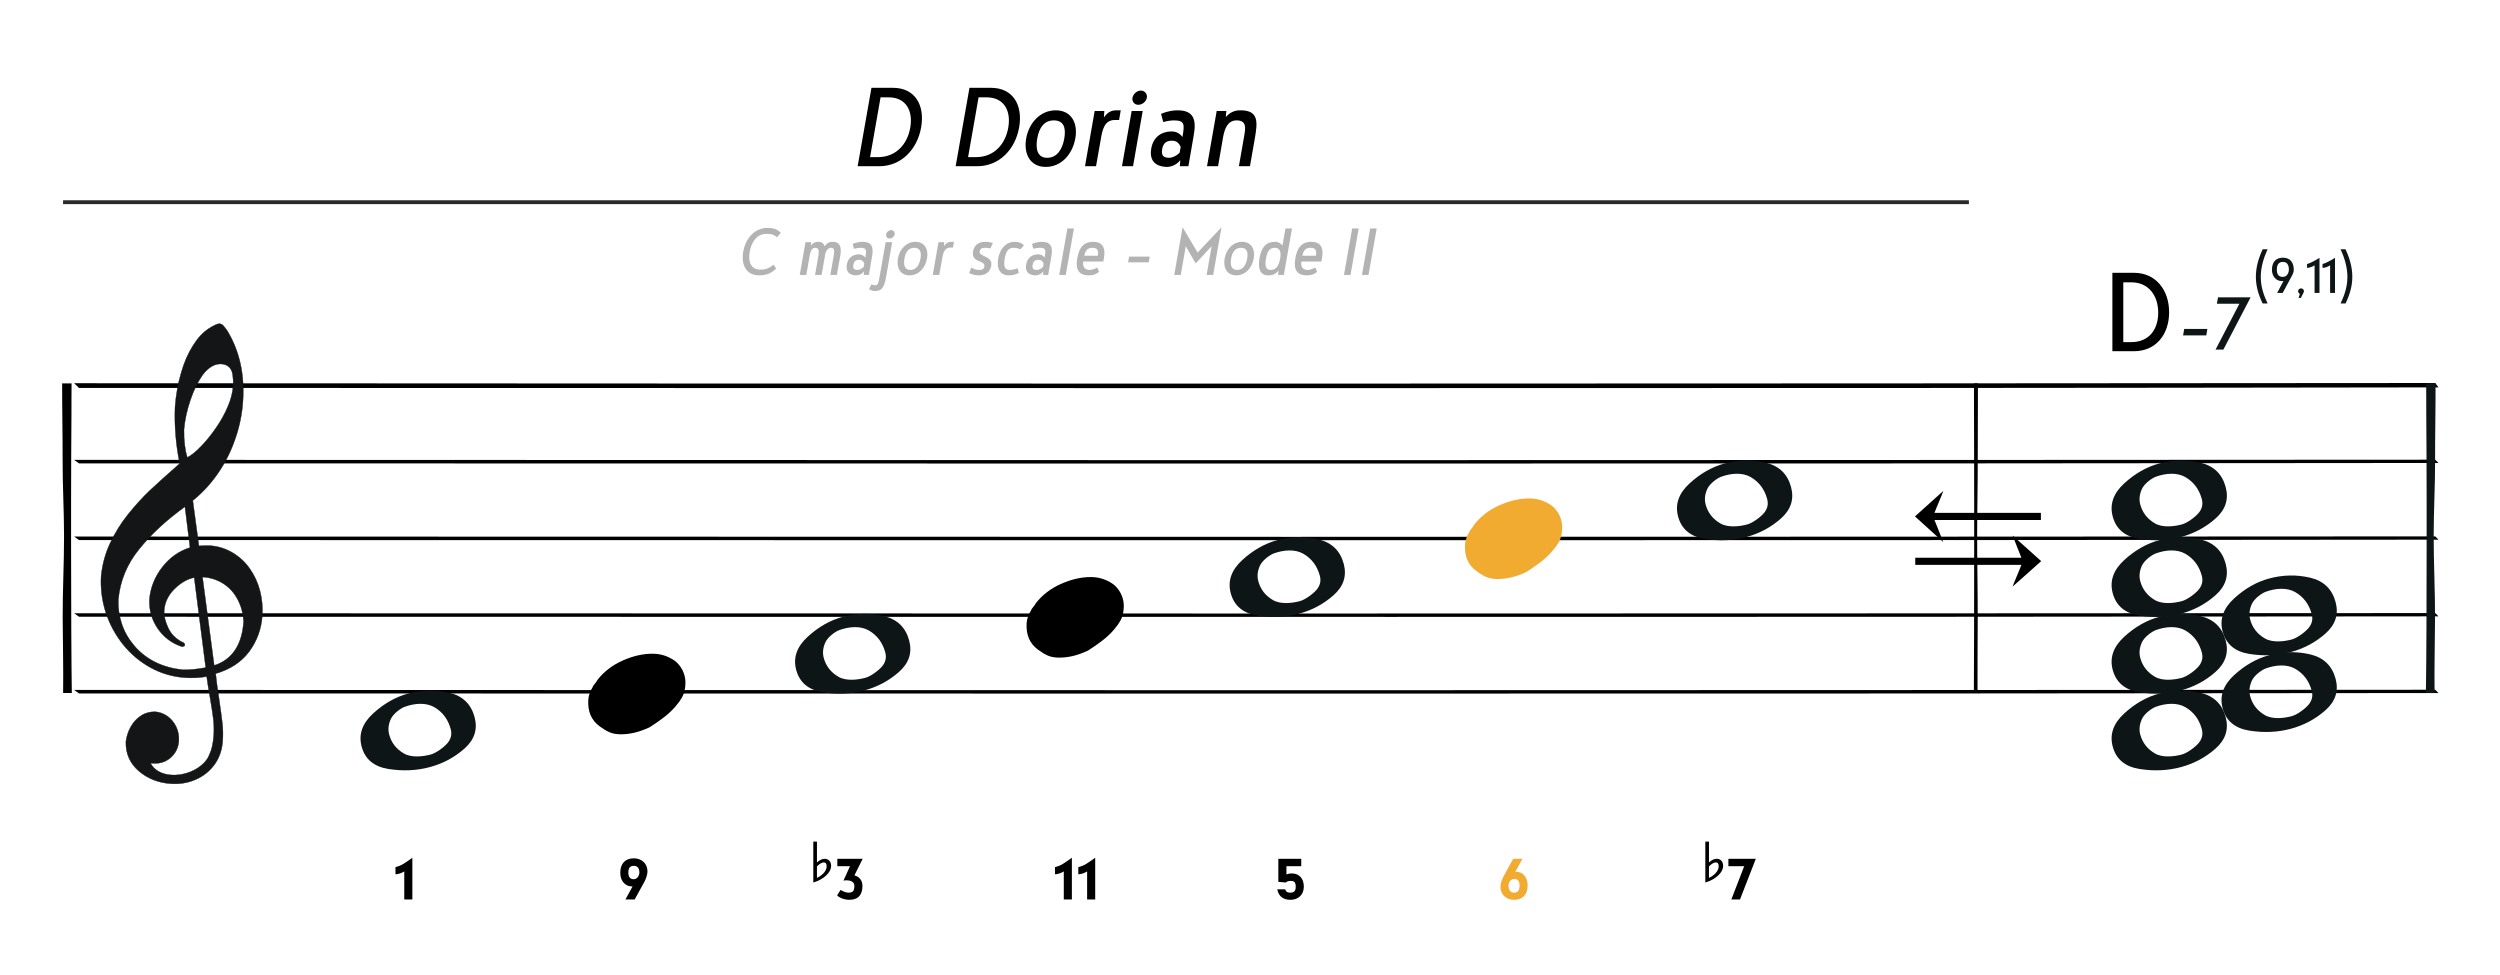 <?xml version="1.0" encoding="UTF-8" standalone="no"?><!DOCTYPE svg PUBLIC "-//W3C//DTD SVG 1.1//EN" "http://www.w3.org/Graphics/SVG/1.1/DTD/svg11.dtd"><svg width="1956.0px" height="763.0px" viewBox="0 0 1956 763" version="1.1" xmlns="http://www.w3.org/2000/svg" xmlns:xlink="http://www.w3.org/1999/xlink" xml:space="preserve" xmlns:serif="http://www.serif.com/" style="fill-rule:evenodd;clip-rule:evenodd;"><rect id="ttj-chordscale-dorian" x="0.412" y="0.469" width="1955.54" height="761.659" style="fill:none;"/><path d="M671.027,130.055l16.848,0c17.28,0 29.808,-13.176 32.832,-30.456c3.024,-17.28 -4.752,-30.888 -22.032,-30.888l-16.848,0l-10.8,61.344Zm16.092,-7.128l-6.372,0l8.208,-46.764l6.372,0c13.392,0 19.224,10.368 16.848,23.76c-2.376,13.5 -11.664,23.004 -25.056,23.004Z" style="fill-rule:nonzero;"/><path d="M747.707,130.055l16.848,0c17.28,0 29.808,-13.176 32.832,-30.456c3.024,-17.28 -4.752,-30.888 -22.032,-30.888l-16.848,0l-10.8,61.344Zm16.092,-7.128l-6.372,0l8.208,-46.764l6.372,0c13.392,0 19.224,10.368 16.848,23.76c-2.376,13.5 -11.664,23.004 -25.056,23.004Z" style="fill-rule:nonzero;"/><path d="M819.311,123.467c-7.344,0 -9.288,-6.372 -7.776,-15.12c1.512,-8.748 5.616,-14.148 12.96,-14.148c7.56,0 9.72,5.4 8.208,14.148c-1.512,8.748 -5.832,15.12 -13.392,15.12Zm-1.08,7.128c12.204,0 20.952,-10.044 23.112,-22.356c2.16,-11.988 -3.132,-21.924 -15.336,-21.924c-12.204,0 -20.952,9.936 -23.112,21.924c-2.16,12.312 3.132,22.356 15.336,22.356Z" style="fill-rule:nonzero;"/><path d="M848.903,130.055l8.64,0l3.78,-21.492c1.188,-6.804 2.7,-14.688 10.908,-14.688l3.348,0l1.296,-7.56l-3.132,0c-3.456,0 -6.696,0.756 -10.044,5.616l0.324,-5.076l-7.56,0l-7.56,43.2Z" style="fill-rule:nonzero;"/><path d="M886.055,76.487c-0.54,3.024 1.62,5.508 4.536,5.508c3.132,0 6.156,-2.484 6.696,-5.508c0.54,-3.024 -1.62,-5.616 -4.752,-5.616c-2.916,0 -5.94,2.592 -6.48,5.616Zm-8.208,53.568l8.64,0l7.56,-43.2l-8.64,0l-7.56,43.2Z" style="fill-rule:nonzero;"/><path d="M915.215,123.467c-4.752,0 -6.804,-1.404 -5.94,-6.804c0.756,-3.996 2.592,-6.588 7.668,-6.588c3.456,0 5.4,1.62 6.804,4.86l-0.756,4.428c-2.7,3.024 -6.588,4.104 -7.776,4.104Zm-5.076,-27.972c2.808,-0.756 5.508,-1.296 8.532,-1.296c8.532,0 8.1,3.456 6.48,12.96c-2.16,-2.808 -4.86,-4.32 -8.64,-4.32c-7.56,0 -14.148,4.212 -15.768,13.284c-2.268,13.068 7.992,14.472 12.528,14.472c0.972,0 6.48,-0.432 10.152,-5.292l-0.324,4.752l6.696,0l4.212,-24.408c2.16,-12.096 -0.108,-19.332 -12.636,-19.332c-2.592,0 -7.344,0.324 -12.96,2.808l1.728,6.372Z" style="fill-rule:nonzero;"/><path d="M944.375,130.055l8.64,0l3.888,-22.572c1.296,-7.128 3.78,-13.284 10.584,-13.284c7.992,0 7.128,5.832 5.832,12.96l-3.996,22.896l8.64,0l3.78,-21.492c2.16,-12.636 3.456,-22.248 -11.124,-22.248c-1.944,0 -7.128,0 -11.556,5.292l0.432,-4.752l-7.56,0l-7.56,43.2Z" style="fill-rule:nonzero;"/><path d="M1652.73,274.792l16.848,0c17.28,0 27.54,-13.176 27.54,-30.456c0,-17.28 -10.26,-30.888 -27.54,-30.888l-16.848,0l0,61.344Zm14.904,-7.128l-6.372,0l0,-46.764l6.372,0c13.392,0 20.952,10.368 20.952,23.76c0,13.5 -7.56,23.004 -20.952,23.004Z" style="fill-rule:nonzero;"/><path d="M1764.99,216.59c0,7.2 1.92,13.776 5.28,20.832l3.888,0c-3.312,-7.008 -5.328,-13.584 -5.328,-20.736c0,-7.152 2.064,-14.64 5.376,-21.648l-3.888,0c-3.36,7.056 -5.328,14.352 -5.328,21.552Z" style="fill:#0e1517;fill-rule:nonzero;"/><path d="M1786.11,216.638c-3.312,0 -4.704,-1.968 -4.704,-5.712c0,-3.84 1.488,-6 4.704,-6c3.168,0 4.704,2.16 4.704,6c0,2.64 -1.536,5.712 -4.704,5.712Zm-4.512,12.576l4.368,0l7.536,-14.016c0.816,-1.776 1.152,-2.64 1.152,-4.032c0,-6.288 -3.216,-9.552 -8.496,-9.552c-5.376,0 -8.592,3.264 -8.592,9.552c0,4.608 3.024,8.736 7.584,8.736l1.44,0l-4.992,9.312Z" style="fill:#0e1517;fill-rule:nonzero;"/><path d="M1802.38,228.782c0.048,-0.048 0.24,-0.624 0.24,-0.864c0,-1.296 -1.008,-2.304 -2.304,-2.304c-1.248,0 -2.304,1.008 -2.304,2.304c0,0.768 0.576,1.536 1.392,2.064l-1.008,3.12l1.776,0l2.208,-4.32Z" style="fill:#0e1517;fill-rule:nonzero;"/><path d="M1810.93,229.214l3.84,0l0,-27.456c-3.216,1.776 -6.24,3.888 -9.744,4.8l0,3.072c2.448,-0.24 3.792,-0.768 5.904,-2.016l0,21.6Z" style="fill:#0e1517;fill-rule:nonzero;"/><path d="M1823.07,229.214l3.84,0l0,-27.456c-3.216,1.776 -6.24,3.888 -9.744,4.8l0,3.072c2.448,-0.24 3.792,-0.768 5.904,-2.016l0,21.6Z" style="fill:#0e1517;fill-rule:nonzero;"/><path d="M1840.45,216.59c0,-7.2 -1.968,-14.496 -5.328,-21.552l-3.888,0c3.312,7.008 5.376,14.496 5.376,21.648c0,7.152 -2.016,13.728 -5.328,20.736l3.888,0c3.36,-7.056 5.28,-13.632 5.28,-20.832Z" style="fill:#0e1517;fill-rule:nonzero;"/><path d="M1708.05,262.421l18.144,0l0.864,-5.04l-18.144,0l-0.864,5.04Z" style="fill:#0e1517;fill-rule:nonzero;"/><path d="M1760.89,232.613l-25.488,0l-0.936,5.04l17.64,0l-18.648,35.856l6.12,0l21.312,-40.896Z" style="fill:#0e1517;fill-rule:nonzero;"/><path d="M605.245,207.053c-4.16,3.584 -7.552,3.904 -10.56,3.904c-7.36,0 -9.408,-6.464 -8.128,-13.888c1.216,-6.848 5.056,-14.08 13.056,-14.08c3.52,0 5.76,0.256 8.192,2.688l3.136,-3.456c-2.752,-2.88 -5.824,-3.904 -10.432,-3.904c-10.24,0 -17.216,8.32 -19.008,18.56c-1.792,10.24 2.24,18.56 12.48,18.56c5.44,0 9.344,-1.472 13.248,-5.248l-1.984,-3.136Z" style="fill:#b3b3b3;fill-rule:nonzero;"/><path d="M625.725,215.117l5.12,0l2.368,-13.504c0.704,-4.224 1.536,-7.744 4.544,-7.744c3.52,0 3.008,3.52 2.304,7.744l-2.368,13.504l5.12,0l2.56,-14.528c0.064,-0.704 0.192,-1.28 0.256,-1.984c0.832,-2.816 2.432,-4.736 4.608,-4.736c2.624,0 2.752,2.176 1.984,6.656l-2.56,14.592l5.12,0l2.688,-15.296c1.024,-5.824 0.128,-10.624 -5.888,-10.624c-2.432,0 -4.032,0.448 -6.528,3.456c-0.768,-2.752 -2.496,-3.456 -4.928,-3.456c-1.472,0 -3.84,0.32 -5.696,3.072l0.256,-2.752l-4.48,0l-4.48,25.6Z" style="fill:#b3b3b3;fill-rule:nonzero;"/><path d="M671.165,211.213c-2.816,0 -4.032,-0.832 -3.52,-4.032c0.448,-2.368 1.536,-3.904 4.544,-3.904c2.048,0 3.2,0.96 4.032,2.88l-0.448,2.624c-1.6,1.792 -3.904,2.432 -4.608,2.432Zm-3.008,-16.576c1.664,-0.448 3.264,-0.768 5.056,-0.768c5.056,0 4.8,2.048 3.84,7.68c-1.28,-1.664 -2.88,-2.56 -5.12,-2.56c-4.48,0 -8.384,2.496 -9.344,7.872c-1.344,7.744 4.736,8.576 7.424,8.576c0.576,0 3.84,-0.256 6.016,-3.136l-0.192,2.816l3.968,0l2.496,-14.464c1.28,-7.168 -0.064,-11.456 -7.488,-11.456c-1.536,0 -4.352,0.192 -7.68,1.664l1.024,3.776Z" style="fill:#b3b3b3;fill-rule:nonzero;"/><path d="M679.933,226.317c1.728,1.024 3.52,1.344 4.608,1.344c5.248,0 7.168,-2.112 8.832,-11.456l4.672,-26.688l-5.12,0l-4.544,25.856c-1.152,6.528 -1.408,7.808 -3.712,7.808c-0.96,0 -1.856,-0.448 -2.816,-0.768c-1.344,2.816 -1.92,3.776 -1.92,3.904Zm13.376,-42.944c-0.32,1.792 0.96,3.264 2.688,3.264c1.856,0 3.648,-1.472 3.968,-3.264c0.32,-1.792 -0.96,-3.328 -2.816,-3.328c-1.728,0 -3.52,1.536 -3.84,3.328Z" style="fill:#b3b3b3;fill-rule:nonzero;"/><path d="M712.253,211.213c-4.352,0 -5.504,-3.776 -4.608,-8.96c0.896,-5.184 3.328,-8.384 7.68,-8.384c4.48,0 5.76,3.2 4.864,8.384c-0.896,5.184 -3.456,8.96 -7.936,8.96Zm-0.64,4.224c7.232,0 12.416,-5.952 13.696,-13.248c1.28,-7.104 -1.856,-12.992 -9.088,-12.992c-7.232,0 -12.416,5.888 -13.696,12.992c-1.28,7.296 1.856,13.248 9.088,13.248Z" style="fill:#b3b3b3;fill-rule:nonzero;"/><path d="M729.789,215.117l5.12,0l2.24,-12.736c0.704,-4.032 1.6,-8.704 6.464,-8.704l1.984,0l0.768,-4.48l-1.856,0c-2.048,0 -3.968,0.448 -5.952,3.328l0.192,-3.008l-4.48,0l-4.48,25.6Z" style="fill:#b3b3b3;fill-rule:nonzero;"/><path d="M776.829,190.157c-1.536,-0.512 -3.392,-0.96 -5.952,-0.96c-5.248,0 -8.704,2.624 -9.536,7.36c-1.728,9.536 9.728,6.592 8.832,11.968c-0.448,2.496 -2.496,2.688 -4.032,2.688c-3.072,0 -4.544,-1.024 -6.208,-1.856c-1.28,3.136 -1.664,4.096 -1.664,4.16c1.6,1.024 4.224,1.92 7.232,1.92c4.8,0 9.024,-1.792 10.048,-7.616c1.344,-7.744 -9.792,-6.912 -9.088,-10.944c0.32,-1.984 1.536,-3.008 3.904,-3.008c1.92,0 2.688,0.064 4.48,0.512l1.984,-4.224Z" style="fill:#b3b3b3;fill-rule:nonzero;"/><path d="M796.157,209.869c-1.664,0.768 -4.352,1.344 -6.272,1.344c-4.352,0 -4.672,-3.776 -3.776,-8.96c0.896,-5.184 2.56,-8.384 6.912,-8.384c1.536,0 3.776,0.256 5.184,1.28l2.944,-3.136c-1.856,-2.112 -4.224,-2.816 -7.232,-2.816c-7.232,0 -11.648,5.888 -12.928,12.992c-1.28,7.296 1.024,13.248 8.256,13.248c2.752,0 5.312,-0.512 7.872,-1.984l-0.96,-3.584Z" style="fill:#b3b3b3;fill-rule:nonzero;"/><path d="M811.453,211.213c-2.816,0 -4.032,-0.832 -3.52,-4.032c0.448,-2.368 1.536,-3.904 4.544,-3.904c2.048,0 3.2,0.96 4.032,2.88l-0.448,2.624c-1.6,1.792 -3.904,2.432 -4.608,2.432Zm-3.008,-16.576c1.664,-0.448 3.264,-0.768 5.056,-0.768c5.056,0 4.8,2.048 3.84,7.68c-1.28,-1.664 -2.88,-2.56 -5.12,-2.56c-4.48,0 -8.384,2.496 -9.344,7.872c-1.344,7.744 4.736,8.576 7.424,8.576c0.576,0 3.84,-0.256 6.016,-3.136l-0.192,2.816l3.968,0l2.496,-14.464c1.28,-7.168 -0.064,-11.456 -7.488,-11.456c-1.536,0 -4.352,0.192 -7.68,1.664l1.024,3.776Z" style="fill:#b3b3b3;fill-rule:nonzero;"/><path d="M828.733,215.117l5.12,0l6.4,-36.352l-5.12,0l-6.4,36.352Z" style="fill:#b3b3b3;fill-rule:nonzero;"/><path d="M854.653,193.869c3.52,0 5.12,1.536 4.288,6.208l-10.56,0c0.768,-4.48 2.816,-6.208 6.272,-6.208Zm3.776,15.488c-2.048,1.024 -4.096,1.856 -5.888,1.856c-2.816,0 -5.824,-1.6 -4.992,-6.592l15.68,0l0.512,-2.88c1.472,-8.256 -1.472,-12.544 -8.384,-12.544c-8.64,0 -11.328,6.016 -12.544,13.12c-1.6,9.024 1.664,13.12 9.088,13.12c2.944,0 5.376,-0.576 8,-2.752l-1.472,-3.328Z" style="fill:#b3b3b3;fill-rule:nonzero;"/><path d="M882.621,205.261l16.128,0l0.768,-4.48l-16.128,0l-0.768,4.48Z" style="fill:#b3b3b3;fill-rule:nonzero;"/><path d="M937.021,197.581l-11.776,-19.776l-6.528,37.312l5.12,0l3.904,-22.464l7.744,13.44l12.48,-13.44l-3.904,22.464l5.12,0l6.528,-37.312l-18.688,19.776Z" style="fill:#b3b3b3;fill-rule:nonzero;"/><path d="M967.869,211.213c-4.352,0 -5.504,-3.776 -4.608,-8.96c0.896,-5.184 3.328,-8.384 7.68,-8.384c4.48,0 5.76,3.2 4.864,8.384c-0.896,5.184 -3.456,8.96 -7.936,8.96Zm-0.64,4.224c7.232,0 12.416,-5.952 13.696,-13.248c1.28,-7.104 -1.856,-12.992 -9.088,-12.992c-7.232,0 -12.416,5.888 -13.696,12.992c-1.28,7.296 1.856,13.248 9.088,13.248Z" style="fill:#b3b3b3;fill-rule:nonzero;"/><path d="M1010.88,178.765l-5.12,0l-2.368,13.376c-1.984,-2.624 -4.416,-2.944 -5.632,-2.944c-8.192,0 -11.008,5.376 -12.352,12.992c-1.28,7.296 0.128,13.248 6.784,13.248c1.6,0 5.312,0 8.128,-3.776l-0.32,3.456l4.48,0l6.4,-36.352Zm-16.64,32.448c-4.352,0 -4.608,-3.968 -3.712,-8.96c0.896,-5.056 2.432,-8.384 6.784,-8.384c4.224,0 5.184,3.264 4.288,8.384c-0.896,5.184 -3.072,8.96 -7.36,8.96Z" style="fill:#b3b3b3;fill-rule:nonzero;"/><path d="M1025.28,193.869c3.52,0 5.12,1.536 4.288,6.208l-10.56,0c0.768,-4.48 2.816,-6.208 6.272,-6.208Zm3.776,15.488c-2.048,1.024 -4.096,1.856 -5.888,1.856c-2.816,0 -5.824,-1.6 -4.992,-6.592l15.68,0l0.512,-2.88c1.472,-8.256 -1.472,-12.544 -8.384,-12.544c-8.64,0 -11.328,6.016 -12.544,13.12c-1.6,9.024 1.664,13.12 9.088,13.12c2.944,0 5.376,-0.576 8,-2.752l-1.472,-3.328Z" style="fill:#b3b3b3;fill-rule:nonzero;"/><path d="M1051.52,215.117l5.12,0l6.4,-36.352l-5.12,0l-6.4,36.352Z" style="fill:#b3b3b3;fill-rule:nonzero;"/><path d="M1065.6,215.117l5.12,0l6.4,-36.352l-5.12,0l-6.4,36.352Z" style="fill:#b3b3b3;fill-rule:nonzero;"/><path d="M1083.38,542.663l-157.752,0c-56.629,0 -123.371,-0.007 -200.224,-0.019c-76.854,-0.013 -166.854,-0.025 -270,-0.038c-103.145,-0.013 -247.973,-0.034 -393.591,-0.06l-3.823,-2.752c307.415,0.151 624.942,0.227 952.581,0.227c299.325,0 627.765,-0.207 894.731,-0.358l2.563,2.569c-141.573,0.151 -274.375,0.305 -411.902,0.355c-137.528,0.051 -275.055,0.076 -412.583,0.076Zm0,-60l-157.752,0c-56.629,0 -123.371,-0.007 -200.224,-0.019c-76.854,-0.013 -166.854,-0.025 -270,-0.038c-103.145,-0.013 -247.973,-0.034 -393.591,-0.06l-3.823,-2.752c307.415,0.151 624.942,0.227 952.581,0.227c299.325,0 627.765,-0.207 894.731,-0.358l2.563,2.569c-141.573,0.151 -274.375,0.305 -411.902,0.355c-137.528,0.051 -275.055,0.076 -412.583,0.076Zm0,-60l-157.752,0c-56.629,0 -123.371,-0.007 -200.224,-0.019c-76.854,-0.013 -166.854,-0.025 -270,-0.038c-103.145,-0.013 -247.973,-0.034 -393.591,-0.06l-3.823,-2.752c307.415,0.151 624.942,0.227 952.581,0.227c299.325,0 627.765,-0.207 894.731,-0.358l2.563,2.569c-141.573,0.151 -274.375,0.305 -411.902,0.355c-137.528,0.051 -275.055,0.076 -412.583,0.076Zm0,-60l-157.752,0c-56.629,0 -123.371,-0.007 -200.224,-0.019c-76.854,-0.013 -166.854,-0.025 -270,-0.038c-103.145,-0.013 -247.973,-0.034 -393.591,-0.06l-3.823,-2.752c307.415,0.151 624.942,0.227 952.581,0.227c299.325,0 627.765,-0.207 894.731,-0.358l2.563,2.569c-141.573,0.151 -274.375,0.305 -411.902,0.355c-137.528,0.051 -275.055,0.076 -412.583,0.076Zm0,-59l-157.752,0c-56.629,0 -123.371,-0.009 -200.224,-0.025c-76.854,-0.017 -166.854,-0.034 -270,-0.051c-103.145,-0.017 -247.973,-0.046 -393.591,-0.079l-3.823,-3.67c307.415,0.202 624.942,0.302 952.581,0.302c299.325,0 627.765,-0.276 894.731,-0.477l2.563,3.426c-141.573,0.201 -274.375,0.406 -411.902,0.473c-137.528,0.067 -275.055,0.101 -412.583,0.101Z" style="fill-rule:nonzero;"/><path d="M56,299.99c-0.128,6.496 -0.028,15.431 -0.092,24.832c-0.064,9.401 -0.128,19.743 -0.192,31.024c-0.064,11.281 -0.096,23.161 -0.096,35.639l0,37.177c0,22.221 0.048,43.245 0.144,63.073c0.096,19.827 0.232,39.202 0.424,50.483l-6.804,-0.02c0.284,-19.996 -0.244,-37.473 -0.34,-58.668c-0.096,-21.195 1.064,-41.56 1.064,-64.122c0,-19.486 -1.176,-40.145 -1.112,-58.947c0.064,-18.802 -0.432,-41.027 -0.368,-60.513l7.372,0.042Z" style="fill-rule:nonzero;"/><path d="M1544.43,299.99c0.054,6.496 0.012,15.431 0.039,24.832c0.027,9.401 0.054,19.743 0.081,31.024c0.027,11.281 0.04,23.161 0.04,35.639l0,37.177c0,22.221 -0.02,43.245 -0.06,63.073c-0.041,19.827 -0.099,39.202 -0.18,50.483l2.875,-0.02c-0.12,-19.996 0.104,-37.473 0.144,-58.668c0.041,-21.195 -0.45,-41.56 -0.45,-64.122c0,-19.486 0.497,-40.145 0.47,-58.947c-0.027,-18.802 0.183,-41.027 0.156,-60.513l-3.115,0.042Z" style="fill-rule:nonzero;"/><path d="M1898.22,299.99c0.128,6.496 0.028,15.431 0.092,24.832c0.064,9.401 0.128,19.743 0.192,31.024c0.064,11.281 0.096,23.161 0.096,35.639l0,37.177c0,22.221 -0.048,43.245 -0.144,63.073c-0.096,19.827 -0.232,39.202 -0.424,50.483l6.804,-0.02c-0.284,-19.996 0.244,-37.473 0.34,-58.668c0.096,-21.195 -1.064,-41.56 -1.064,-64.122c0,-19.486 1.176,-40.145 1.112,-58.947c-0.064,-18.802 0.432,-41.027 0.368,-60.513l-7.372,0.042Z" style="fill:#0e1517;fill-rule:nonzero;"/><g id="Whole"><path id="Whole1" serif:id="Whole" d="M676.251,540.201c-10.303,2.76 -21.103,3.239 -32.399,1.434c-11.297,-1.804 -18.268,-7.643 -20.913,-17.517c-2.531,-9.445 0.45,-18.066 8.944,-25.863c8.494,-7.798 17.677,-13.019 27.551,-15.665c10.733,-2.876 21.375,-3.081 31.928,-0.618c10.553,2.464 17.21,8.848 19.97,19.151c2.531,9.444 -0.107,17.628 -7.915,24.552c-7.807,6.923 -16.863,11.765 -27.166,14.526Zm16.406,-29.68c-2.071,-7.727 -6.372,-13.476 -12.904,-17.248c-6.532,-3.771 -15.374,-3.08 -23.055,-0.287c-3.341,1.215 -9.086,5.471 -10.957,9.653c-1.87,4.183 -2.287,8.205 -1.252,12.069c1.725,6.44 5.582,11.388 11.57,14.845c5.987,3.457 14.986,2.38 20.996,0.77c4.293,-1.151 10.687,-5.946 13.274,-9.17c2.587,-3.224 3.363,-6.768 2.328,-10.632Z" style="fill:#0e1517;"/></g><g id="Whole2" serif:id="Whole"><path id="Whole3" serif:id="Whole" d="M336.251,600.201c-10.303,2.76 -21.103,3.239 -32.399,1.434c-11.297,-1.804 -18.268,-7.643 -20.913,-17.517c-2.531,-9.445 0.45,-18.066 8.944,-25.863c8.494,-7.798 17.677,-13.019 27.551,-15.665c10.733,-2.876 21.375,-3.081 31.928,-0.618c10.553,2.464 17.21,8.848 19.97,19.151c2.531,9.444 -0.107,17.628 -7.915,24.552c-7.807,6.923 -16.863,11.765 -27.166,14.526Zm16.406,-29.68c-2.071,-7.727 -6.372,-13.476 -12.904,-17.248c-6.532,-3.771 -15.374,-3.08 -23.055,-0.287c-3.341,1.215 -9.086,5.471 -10.957,9.653c-1.87,4.183 -2.287,8.205 -1.252,12.069c1.725,6.44 5.582,11.388 11.57,14.845c5.987,3.457 14.986,2.38 20.996,0.77c4.293,-1.151 10.687,-5.946 13.274,-9.17c2.587,-3.224 3.363,-6.768 2.328,-10.632Z" style="fill:#0e1517;"/></g><g id="Whole4" serif:id="Whole"><path id="Whole5" serif:id="Whole" d="M1366.25,420.201c-10.303,2.76 -21.103,3.239 -32.399,1.434c-11.297,-1.804 -18.268,-7.643 -20.913,-17.517c-2.531,-9.445 0.45,-18.066 8.944,-25.863c8.494,-7.798 17.677,-13.019 27.551,-15.665c10.733,-2.876 21.375,-3.081 31.928,-0.618c10.553,2.464 17.21,8.848 19.97,19.151c2.531,9.444 -0.107,17.628 -7.915,24.552c-7.807,6.923 -16.863,11.765 -27.166,14.526Zm16.406,-29.68c-2.071,-7.727 -6.372,-13.476 -12.904,-17.248c-6.532,-3.771 -15.374,-3.08 -23.055,-0.287c-3.341,1.215 -9.086,5.471 -10.957,9.653c-1.87,4.183 -2.287,8.205 -1.252,12.069c1.725,6.44 5.582,11.388 11.57,14.845c5.987,3.457 14.986,2.38 20.996,0.77c4.293,-1.151 10.687,-5.946 13.274,-9.17c2.587,-3.224 3.363,-6.768 2.328,-10.632Z" style="fill:#0e1517;"/></g><g id="Whole6" serif:id="Whole"><path id="Whole7" serif:id="Whole" d="M1016.25,480.201c-10.303,2.76 -21.103,3.239 -32.399,1.434c-11.297,-1.804 -18.268,-7.643 -20.913,-17.517c-2.531,-9.445 0.45,-18.066 8.944,-25.863c8.494,-7.798 17.677,-13.019 27.551,-15.665c10.733,-2.876 21.375,-3.081 31.928,-0.618c10.553,2.464 17.21,8.848 19.97,19.151c2.531,9.444 -0.107,17.628 -7.915,24.552c-7.807,6.923 -16.863,11.765 -27.166,14.526Zm16.406,-29.68c-2.071,-7.727 -6.372,-13.476 -12.904,-17.248c-6.532,-3.771 -15.374,-3.08 -23.055,-0.287c-3.341,1.215 -9.086,5.471 -10.957,9.653c-1.87,4.183 -2.287,8.205 -1.252,12.069c1.725,6.44 5.582,11.388 11.57,14.845c5.987,3.457 14.986,2.38 20.996,0.77c4.293,-1.151 10.687,-5.946 13.274,-9.17c2.587,-3.224 3.363,-6.768 2.328,-10.632Z" style="fill:#0e1517;"/></g><g id="Whole8" serif:id="Whole"><path id="Whole9" serif:id="Whole" d="M1706.3,600.201c-10.304,2.76 -21.103,3.239 -32.4,1.434c-11.296,-1.804 -18.267,-7.643 -20.913,-17.517c-2.531,-9.445 0.451,-18.066 8.944,-25.863c8.494,-7.798 17.678,-13.019 27.551,-15.665c10.733,-2.876 21.376,-3.081 31.928,-0.618c10.553,2.464 17.21,8.848 19.971,19.151c2.53,9.444 -0.108,17.628 -7.915,24.552c-7.808,6.923 -16.863,11.765 -27.166,14.526Zm16.405,-29.68c-2.071,-7.727 -6.372,-13.476 -12.904,-17.248c-6.532,-3.771 -15.373,-3.08 -23.054,-0.287c-3.342,1.215 -9.087,5.471 -10.957,9.653c-1.871,4.183 -2.288,8.205 -1.253,12.069c1.726,6.44 5.582,11.388 11.57,14.845c5.988,3.457 14.986,2.38 20.997,0.77c4.293,-1.151 10.686,-5.946 13.273,-9.17c2.587,-3.224 3.363,-6.768 2.328,-10.632Z" style="fill:#0e1517;"/></g><g id="Whole10" serif:id="Whole"><path id="Whole11" serif:id="Whole" d="M1706.3,540.201c-10.304,2.76 -21.103,3.239 -32.4,1.434c-11.296,-1.804 -18.267,-7.643 -20.913,-17.517c-2.531,-9.445 0.451,-18.066 8.944,-25.863c8.494,-7.798 17.678,-13.019 27.551,-15.665c10.733,-2.876 21.376,-3.081 31.928,-0.618c10.553,2.464 17.21,8.848 19.971,19.151c2.53,9.444 -0.108,17.628 -7.915,24.552c-7.808,6.923 -16.863,11.765 -27.166,14.526Zm16.405,-29.68c-2.071,-7.727 -6.372,-13.476 -12.904,-17.248c-6.532,-3.771 -15.373,-3.08 -23.054,-0.287c-3.342,1.215 -9.087,5.471 -10.957,9.653c-1.871,4.183 -2.288,8.205 -1.253,12.069c1.726,6.44 5.582,11.388 11.57,14.845c5.988,3.457 14.986,2.38 20.997,0.77c4.293,-1.151 10.686,-5.946 13.273,-9.17c2.587,-3.224 3.363,-6.768 2.328,-10.632Z" style="fill:#0e1517;"/></g><g id="Whole12" serif:id="Whole"><path id="Whole13" serif:id="Whole" d="M1706.3,480.201c-10.304,2.76 -21.103,3.239 -32.4,1.434c-11.296,-1.804 -18.267,-7.643 -20.913,-17.517c-2.531,-9.445 0.451,-18.066 8.944,-25.863c8.494,-7.798 17.678,-13.019 27.551,-15.665c10.733,-2.876 21.376,-3.081 31.928,-0.618c10.553,2.464 17.21,8.848 19.971,19.151c2.53,9.444 -0.108,17.628 -7.915,24.552c-7.808,6.923 -16.863,11.765 -27.166,14.526Zm16.405,-29.68c-2.071,-7.727 -6.372,-13.476 -12.904,-17.248c-6.532,-3.771 -15.373,-3.08 -23.054,-0.287c-3.342,1.215 -9.087,5.471 -10.957,9.653c-1.871,4.183 -2.288,8.205 -1.253,12.069c1.726,6.44 5.582,11.388 11.57,14.845c5.988,3.457 14.986,2.38 20.997,0.77c4.293,-1.151 10.686,-5.946 13.273,-9.17c2.587,-3.224 3.363,-6.768 2.328,-10.632Z" style="fill:#0e1517;"/></g><g id="Whole14" serif:id="Whole"><path id="Whole15" serif:id="Whole" d="M1706.3,420.201c-10.304,2.76 -21.103,3.239 -32.4,1.434c-11.296,-1.804 -18.267,-7.643 -20.913,-17.517c-2.531,-9.445 0.451,-18.066 8.944,-25.863c8.494,-7.798 17.678,-13.019 27.551,-15.665c10.733,-2.876 21.376,-3.081 31.928,-0.618c10.553,2.464 17.21,8.848 19.971,19.151c2.53,9.444 -0.108,17.628 -7.915,24.552c-7.808,6.923 -16.863,11.765 -27.166,14.526Zm16.405,-29.68c-2.071,-7.727 -6.372,-13.476 -12.904,-17.248c-6.532,-3.771 -15.373,-3.08 -23.054,-0.287c-3.342,1.215 -9.087,5.471 -10.957,9.653c-1.871,4.183 -2.288,8.205 -1.253,12.069c1.726,6.44 5.582,11.388 11.57,14.845c5.988,3.457 14.986,2.38 20.997,0.77c4.293,-1.151 10.686,-5.946 13.273,-9.17c2.587,-3.224 3.363,-6.768 2.328,-10.632Z" style="fill:#0e1517;"/></g><g id="Whole16" serif:id="Whole"><path id="Whole17" serif:id="Whole" d="M1792.3,570.201c-10.304,2.76 -21.103,3.239 -32.4,1.434c-11.296,-1.804 -18.267,-7.643 -20.913,-17.517c-2.531,-9.445 0.451,-18.066 8.944,-25.863c8.494,-7.798 17.678,-13.019 27.551,-15.665c10.733,-2.876 21.376,-3.081 31.928,-0.618c10.553,2.464 17.21,8.848 19.971,19.151c2.53,9.444 -0.108,17.628 -7.915,24.552c-7.808,6.923 -16.863,11.765 -27.166,14.526Zm16.405,-29.68c-2.071,-7.727 -6.372,-13.476 -12.904,-17.248c-6.532,-3.771 -15.373,-3.08 -23.054,-0.287c-3.342,1.215 -9.087,5.471 -10.957,9.653c-1.871,4.183 -2.288,8.205 -1.253,12.069c1.726,6.44 5.582,11.388 11.57,14.845c5.988,3.457 14.986,2.38 20.997,0.77c4.293,-1.151 10.686,-5.946 13.273,-9.17c2.587,-3.224 3.363,-6.768 2.328,-10.632Z" style="fill:#0e1517;fill-rule:nonzero;"/></g><g id="Whole18" serif:id="Whole"><path id="Whole19" serif:id="Whole" d="M1792.3,510.201c-10.304,2.76 -21.103,3.239 -32.4,1.434c-11.296,-1.804 -18.267,-7.643 -20.913,-17.517c-2.531,-9.445 0.451,-18.066 8.944,-25.863c8.494,-7.798 17.678,-13.019 27.551,-15.665c10.733,-2.876 21.376,-3.081 31.928,-0.618c10.553,2.464 17.21,8.848 19.971,19.151c2.53,9.444 -0.108,17.628 -7.915,24.552c-7.808,6.923 -16.863,11.765 -27.166,14.526Zm16.405,-29.68c-2.071,-7.727 -6.372,-13.476 -12.904,-17.248c-6.532,-3.771 -15.373,-3.08 -23.054,-0.287c-3.342,1.215 -9.087,5.471 -10.957,9.653c-1.871,4.183 -2.288,8.205 -1.253,12.069c1.726,6.44 5.582,11.388 11.57,14.845c5.988,3.457 14.986,2.38 20.997,0.77c4.293,-1.151 10.686,-5.946 13.273,-9.17c2.587,-3.224 3.363,-6.768 2.328,-10.632Z" style="fill:#0e1517;fill-rule:nonzero;"/></g><path id="G" d="M151.955,451.9c-5.53,1.135 -10.655,4.169 -15.547,9.003c-4.897,4.922 -7.519,10.536 -7.948,16.748c-0.269,3.904 0.759,8.433 3.014,13.314c2.249,4.97 5.924,8.7 10.841,11.268c1.666,0.472 2.405,1.415 2.319,2.657c-0.03,0.444 -0.684,0.844 -2.22,1.095c-7.954,-2.599 -14.325,-7.408 -19.037,-14.241c-4.706,-6.923 -6.861,-14.561 -6.451,-23.092c0.898,-9.121 4.243,-17.449 10.03,-24.896c5.882,-7.529 13.117,-12.647 21.705,-15.353l-3.964,-31.925c-14.483,10.413 -26.416,21.448 -35.901,33.276c-9.479,11.738 -14.851,24.831 -16.205,39.27c-0.269,6.49 0.63,12.882 2.705,19.088c2.068,6.295 5.424,12.054 10.056,17.455c9.36,10.721 22.074,16.859 37.96,18.49c5.45,0.019 11.3,-0.558 17.636,-1.726l-8.993,-70.431l0,0Zm6.466,-0.445l9.168,69.195c14.078,-4.557 21.754,-16.063 23.015,-34.343c-0.378,-6.178 -1.778,-11.802 -4.465,-16.891c-2.593,-5.172 -6.237,-9.346 -11.023,-12.529c-4.785,-3.184 -10.291,-4.99 -16.695,-5.432l0,0Zm-11.868,-93.543c3.058,-1.572 6.653,-4.444 10.6,-8.541c3.94,-4.007 7.847,-8.82 11.619,-14.266c3.867,-5.528 7.029,-11.194 9.485,-16.998c2.45,-5.716 3.814,-11.239 4.169,-16.385c0.153,-2.219 0.129,-4.449 -0.181,-6.432c-0.136,-3.219 -0.943,-5.771 -2.517,-7.574c-1.579,-1.714 -3.653,-2.748 -6.322,-2.933c-5.337,-0.368 -10.367,2.584 -15.089,8.856c-3.683,5.452 -6.906,12.005 -9.39,19.502c-2.578,7.578 -4.261,15.13 -4.972,22.838c-0.161,8.815 0.766,16.101 2.598,21.933l0,0Zm-5.959,4.76c-3.011,-14.651 -4.224,-29.446 -3.64,-44.384c0.75,-9.577 2.347,-18.472 4.79,-26.684c2.355,-8.219 5.43,-15.228 9.239,-21.206c3.72,-5.985 7.869,-10.424 12.359,-13.324c4.021,-2.575 6.883,-3.894 8.395,-3.789c1.156,0.08 2.104,0.591 2.938,1.451c0.835,0.86 1.899,2.271 3.2,4.143c9.55,15.727 13.639,34.197 12.181,55.316c-0.692,10.027 -2.699,19.696 -6.041,29.273c-3.247,9.494 -7.709,18.459 -13.373,26.716c-5.759,8.34 -12.328,15.465 -19.802,21.458l4.792,35.459c3.945,-0.174 6.638,-0.344 8.15,-0.24c6.76,0.466 12.711,2.304 18.119,5.53c5.408,3.226 9.948,7.373 13.525,12.523c3.583,5.062 6.228,10.772 7.934,17.131c1.618,6.353 2.327,12.91 1.862,19.654c-0.723,10.471 -4.142,19.864 -10.25,28.091c-6.109,8.227 -14.816,13.956 -26.217,17.271c0.412,4.397 1.222,10.783 2.533,18.987c1.216,8.286 2.103,14.856 2.662,19.709c0.559,4.853 0.596,9.492 0.284,14.017c-0.484,7.01 -2.602,13.105 -6.362,18.374c-3.849,5.262 -8.768,9.202 -14.847,11.814c-5.99,2.618 -12.498,3.685 -19.437,3.206c-9.784,-0.675 -18.134,-4.015 -25.054,-9.931c-6.915,-6.005 -10.32,-13.64 -10.027,-23.071c0.555,-4.152 1.802,-7.989 3.839,-11.593c2.036,-3.604 4.646,-6.455 7.918,-8.548c3.19,-2.187 6.922,-3.178 11.122,-3.155c3.469,0.239 6.692,1.442 9.677,3.521c2.89,2.16 5.203,4.906 6.844,8.318c1.553,3.406 2.28,7.111 2.011,11.016c-0.361,5.235 -2.447,9.549 -6.256,12.942c-3.809,3.392 -8.474,4.943 -13.9,4.568l-2.046,-0.141c3.102,5.564 8.605,8.707 16.522,9.253c4.003,0.277 8.156,-0.328 12.358,-1.643c4.297,-1.398 7.919,-3.377 11.05,-6.014c3.131,-2.637 5.296,-5.519 6.317,-8.658c1.764,-3.534 2.824,-8.543 3.259,-14.843c0.294,-4.259 0.143,-8.549 -0.364,-12.864c-0.513,-4.225 -1.372,-9.902 -2.585,-16.94c-1.218,-6.949 -2.096,-12.359 -2.557,-16.046c-5.429,0.963 -10.993,1.292 -16.774,0.893c-9.696,-0.669 -18.723,-3.253 -27.076,-7.842c-8.353,-4.588 -15.534,-10.611 -21.627,-18.164c-6.003,-7.547 -10.522,-15.883 -13.545,-25.186c-2.94,-9.208 -4.158,-18.742 -3.574,-28.509c0.98,-9.027 3.27,-17.606 7.036,-25.549c3.772,-8.031 8.402,-15.558 13.974,-22.484c5.573,-6.927 11.28,-13.22 17.116,-18.791c5.919,-5.476 13.645,-12.521 23.348,-21.035l0,0Z" style="fill:#131516;stroke:#131516;stroke-width:0.27px;"/><g id="Quarter"><path id="Quarter1" serif:id="Quarter" d="M1155.24,446.856c-6.329,-4.586 -9.612,-11.364 -8.982,-20.958c0.307,-3.416 1.387,-6.518 3.17,-9.334c0.469,-1.174 1.086,-2.172 1.849,-2.994c0.763,-0.821 1.497,-1.878 2.201,-3.17c5.049,-6.457 11.595,-11.476 19.637,-15.057c8.043,-3.581 15.821,-5.372 23.335,-5.372c6.458,0 12.328,1.879 17.612,5.636c5.048,3.874 7.895,10.183 8.16,15.612c0.258,5.306 -0.863,10.779 -3.757,14.679c-0.587,1.057 -1.292,2.055 -2.114,2.994c-0.822,0.94 -1.585,1.879 -2.289,2.818c-2.348,2.701 -5.225,5.372 -8.63,8.013c-3.405,2.642 -7.162,5.254 -11.271,7.837c-4.344,1.996 -8.307,3.405 -11.888,4.227c-3.581,0.822 -7.074,1.233 -10.479,1.233c-3.522,0 -6.487,-0.528 -8.893,-1.585c-2.407,-1.057 -4.961,-2.583 -7.661,-4.579Z" style="fill:#f1ab31;fill-rule:nonzero;"/></g><path d="M316.298,703.747l6.328,0l0,-32.648c-6.272,4.368 -8.064,6.048 -13.216,7.336l0,5.6c1.792,0 4.704,-0.784 6.888,-2.24l0,21.952Z" style="fill-rule:nonzero;"/><path d="M489.331,703.747l7.224,0l7.56,-13.72c1.12,-2.072 2.464,-5.6 2.464,-8.232c0,-6.048 -4.424,-10.248 -10.696,-10.248c-6.384,0 -10.584,3.808 -10.584,11.368c0,5.152 2.8,10.584 9.184,10.584l0.448,0l-5.6,10.248Zm6.496,-15.848c-2.912,0 -4.2,-1.848 -4.2,-5.264c0,-3.472 1.288,-5.208 4.2,-5.208c2.912,0 4.424,1.736 4.424,5.208c0,2.24 -1.512,5.264 -4.424,5.264Z" style="fill-rule:nonzero;"/><path d="M654.953,700.555c2.016,2.128 6.216,3.472 9.184,3.472c8.064,0 10.64,-4.592 10.64,-10.92c0,-3.864 -2.072,-7.056 -6.272,-8.232l6.44,-12.936l-19.824,0l0,5.768l9.912,0l-5.096,11.312c0.728,-0.168 1.736,-0.28 2.296,-0.28c2.912,0 6.216,0.952 6.216,4.424c0,3.976 -1.232,5.264 -4.648,5.264c-2.464,0 -4.312,-1.232 -6.16,-2.128l-2.688,4.256Z" style="fill-rule:nonzero;"/><path d="M1006,690.475c1.288,-1.12 2.184,-1.232 4.032,-1.232c2.688,0 3.752,1.176 3.752,4.592c0,3.416 -1.512,4.592 -4.2,4.592c-2.128,0 -3.304,-0.448 -4.088,-2.632l-6.16,0c1.008,5.488 4.704,8.232 10.304,8.232c6.104,0 10.472,-3.976 10.472,-10.248c0,-6.272 -3.416,-10.416 -9.52,-10.416c-0.952,0 -2.632,0.168 -4.088,0.84l0,-6.496l11.592,0l0,-5.768l-17.92,0l0,18.032c5.04,0.392 5.768,0.504 5.824,0.504Z" style="fill-rule:nonzero;"/><path d="M1191.15,671.939l-7.224,0l-7.504,13.608c-1.12,2.072 -2.464,5.6 -2.464,8.232c0,6.048 4.424,10.248 10.696,10.248c6.384,0 10.584,-3.808 10.584,-11.368c0,-5.152 -2.8,-10.584 -9.184,-10.584l-0.448,0l5.544,-10.136Zm-6.44,15.736c2.912,0 4.2,1.848 4.2,5.264c0,3.472 -1.288,5.488 -4.2,5.488c-2.912,0 -4.424,-2.016 -4.424,-5.488c0,-2.24 1.512,-5.264 4.424,-5.264Z" style="fill:#f1ab31;fill-rule:nonzero;"/><path d="M1352.3,677.707l12.376,0l-10.08,26.04l6.776,0l12.376,-31.808l-21.448,0l0,5.768Z" style="fill-rule:nonzero;"/><path d="M832.306,703.747l6.328,0l0,-32.648c-6.272,4.368 -8.064,6.048 -13.216,7.336l0,5.6c1.792,0 4.704,-0.784 6.888,-2.24l0,21.952Z" style="fill-rule:nonzero;"/><path d="M850.562,703.747l6.328,0l0,-32.648c-6.272,4.368 -8.064,6.048 -13.216,7.336l0,5.6c1.792,0 4.704,-0.784 6.888,-2.24l0,21.952Z" style="fill-rule:nonzero;"/><path d="M1520.42,384.116c-0.349,1.632 -6.179,14.924 -6.879,17.14l83.252,0l0,5.597l-83.252,0l6.879,17.256l-22.154,-20.055l22.154,-19.938Zm-21.92,52.236l83.019,0l-6.88,-17.373l22.388,20.055l-22.388,19.939c0.467,-1.633 6.18,-14.808 6.88,-17.024l-83.019,0l0,-5.597Z" style="fill-rule:nonzero;"/><path d="M50.841,158.213l1488.12,0" style="fill:none;stroke:#292929;stroke-width:3px;stroke-linecap:square;stroke-linejoin:round;stroke-miterlimit:1.5;"/><g id="flat"><path id="flat1" serif:id="flat" d="M1342.43,674.745c1.479,0 2.268,0.92 2.268,3.024c0,1.906 -0.855,3.747 -2.564,5.555c-1.479,1.512 -3.155,2.662 -5.029,3.517l0,-8.974c2.137,-2.103 3.944,-3.122 5.325,-3.122Zm1.972,10.124c2.498,-2.367 3.78,-4.799 3.78,-7.429c0,-1.742 -0.526,-3.188 -1.578,-4.174c-0.92,-0.921 -2.103,-1.348 -3.484,-1.348c-1.873,0 -3.911,0.953 -6.015,2.827l0,-16.256l-2.86,0l0,32c4.306,-1.314 7.56,-3.155 10.157,-5.62Z" style="fill-rule:nonzero;"/></g><g id="flat2" serif:id="flat"><path id="flat3" serif:id="flat" d="M644.508,674.745c1.479,0 2.268,0.92 2.268,3.024c0,1.906 -0.854,3.747 -2.564,5.555c-1.479,1.512 -3.155,2.662 -5.029,3.517l0,-8.974c2.137,-2.103 3.945,-3.122 5.325,-3.122Zm1.972,10.124c2.498,-2.367 3.78,-4.799 3.78,-7.429c0,-1.742 -0.526,-3.188 -1.577,-4.174c-0.921,-0.921 -2.104,-1.348 -3.485,-1.348c-1.873,0 -3.911,0.953 -6.015,2.827l0,-16.256l-2.859,0l0,32c4.305,-1.314 7.56,-3.155 10.156,-5.62Z" style="fill-rule:nonzero;"/></g><g id="Tension"><path id="Tension1" serif:id="Tension" d="M469.267,568.346c-6.328,-4.587 -9.611,-11.365 -8.981,-20.958c0.307,-3.416 1.387,-6.518 3.17,-9.334c0.469,-1.174 1.086,-2.172 1.849,-2.994c0.763,-0.822 1.497,-1.879 2.201,-3.17c5.049,-6.458 11.595,-11.477 19.637,-15.058c8.043,-3.581 15.821,-5.371 23.335,-5.371c6.458,0 12.328,1.878 17.612,5.635c5.048,3.875 7.895,10.184 8.16,15.613c0.258,5.306 -0.863,10.779 -3.757,14.679c-0.587,1.057 -1.292,2.055 -2.114,2.994c-0.822,0.939 -1.585,1.879 -2.289,2.818c-2.348,2.7 -5.225,5.371 -8.63,8.013c-3.405,2.642 -7.162,5.254 -11.271,7.837c-4.344,1.996 -8.307,3.405 -11.888,4.227c-3.581,0.822 -7.074,1.233 -10.479,1.233c-3.522,0 -6.487,-0.529 -8.894,-1.585c-2.406,-1.057 -4.96,-2.583 -7.661,-4.579Z" style="fill-rule:nonzero;"/></g><g id="Tension2" serif:id="Tension"><path id="Tension3" serif:id="Tension" d="M812.226,508.368c-6.328,-4.586 -9.611,-11.364 -8.981,-20.958c0.307,-3.416 1.387,-6.518 3.17,-9.334c0.469,-1.174 1.086,-2.172 1.849,-2.994c0.763,-0.822 1.497,-1.878 2.201,-3.17c5.049,-6.457 11.594,-11.477 19.637,-15.058c8.043,-3.581 15.821,-5.371 23.335,-5.371c6.458,0 12.328,1.879 17.612,5.636c5.048,3.874 7.895,10.183 8.16,15.612c0.258,5.306 -0.863,10.779 -3.757,14.679c-0.587,1.057 -1.292,2.055 -2.114,2.994c-0.822,0.94 -1.585,1.879 -2.289,2.818c-2.349,2.701 -5.225,5.372 -8.63,8.013c-3.405,2.642 -7.162,5.254 -11.271,7.837c-4.344,1.996 -8.307,3.405 -11.888,4.227c-3.581,0.822 -7.074,1.233 -10.479,1.233c-3.522,0 -6.487,-0.528 -8.894,-1.585c-2.406,-1.057 -4.96,-2.583 -7.661,-4.579Z" style="fill-rule:nonzero;"/></g></svg>